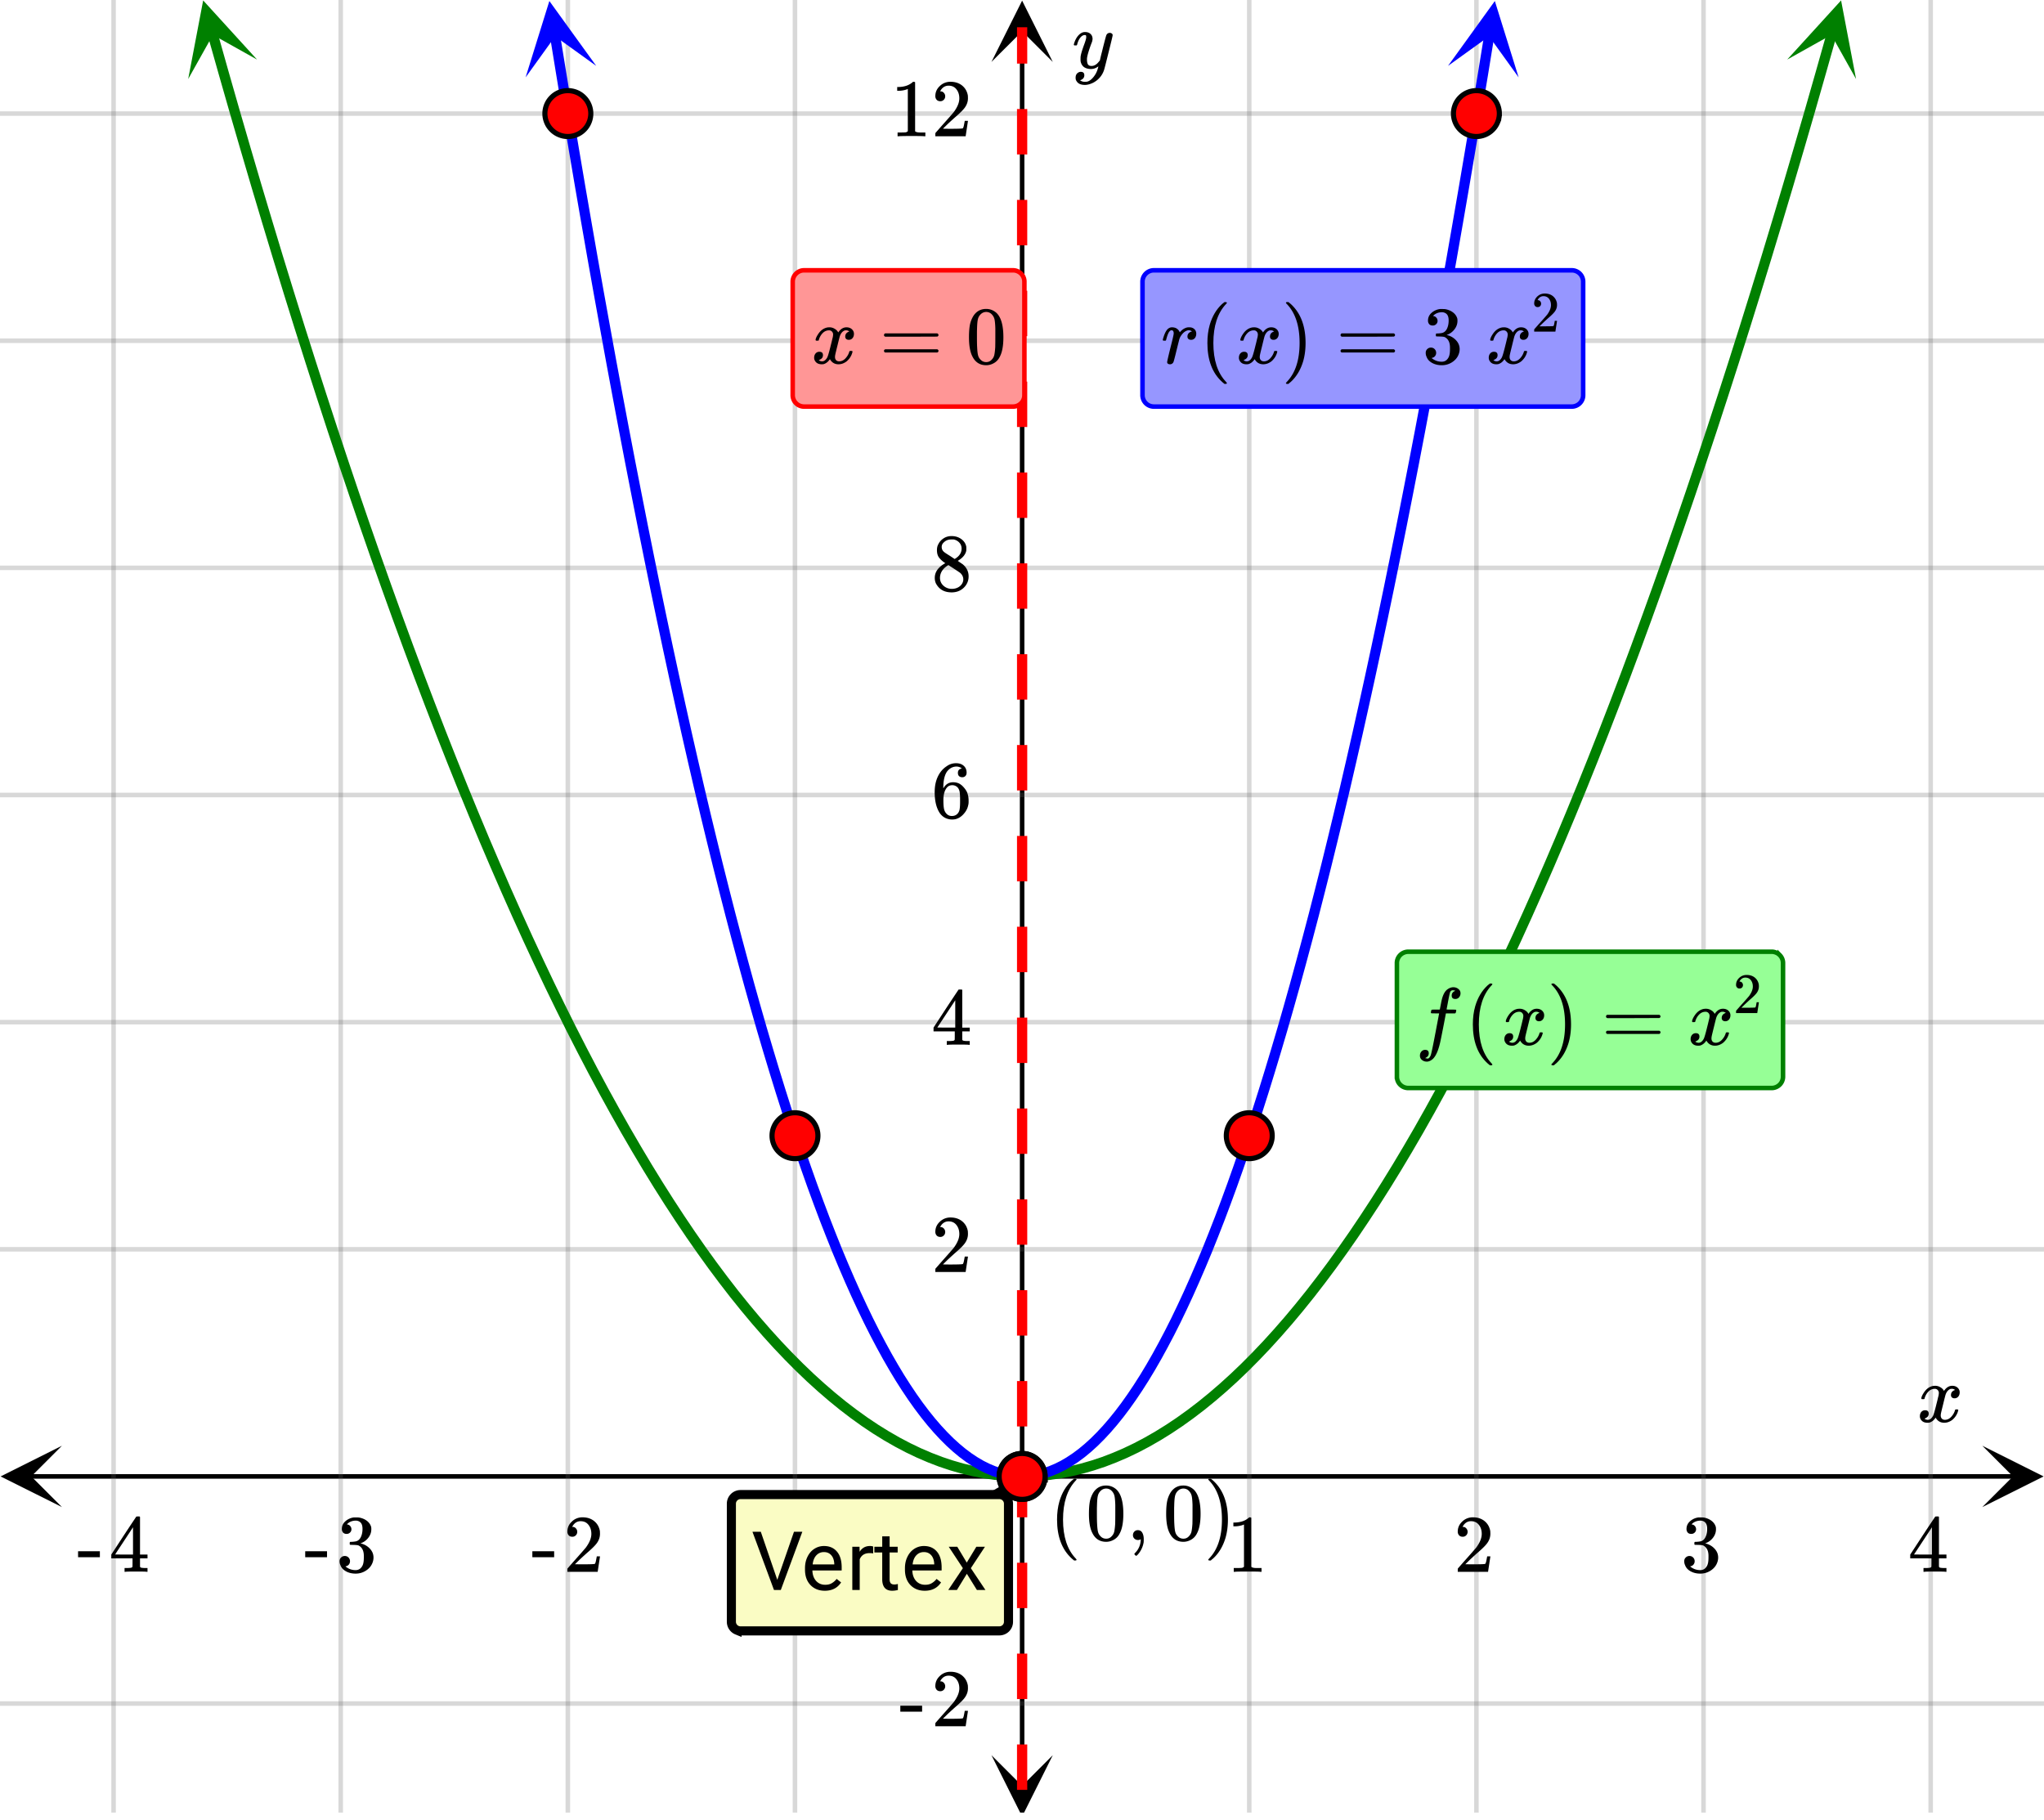 <svg xmlns="http://www.w3.org/2000/svg" xmlns:xlink="http://www.w3.org/1999/xlink" width="449.28" height="400" viewBox="0 0 336.96 300"><defs><symbol overflow="visible" id="p"><path d="M.781-3.75C.727-3.8.703-3.848.703-3.89c.031-.25.172-.563.422-.938.414-.633.941-1.004 1.578-1.11.133-.007.235-.015.297-.015.313 0 .598.086.86.25.269.156.46.355.578.594.113-.157.187-.25.218-.282.332-.375.711-.562 1.14-.562.364 0 .661.105.891.312.227.211.344.465.344.766 0 .281-.078.516-.234.703a.776.776 0 0 1-.625.281.64.64 0 0 1-.422-.14.521.521 0 0 1-.156-.39c0-.415.222-.696.672-.845a.58.58 0 0 0-.141-.093.705.705 0 0 0-.39-.094.91.91 0 0 0-.266.031c-.336.149-.586.445-.75.89-.032.075-.164.579-.39 1.516-.231.93-.356 1.45-.376 1.563a1.827 1.827 0 0 0-.047.406c0 .211.063.383.188.516.125.125.289.187.5.187.383 0 .726-.16 1.031-.484.3-.32.508-.676.625-1.063.02-.082.04-.129.063-.14.03-.02.109-.031.234-.031.164 0 .25.039.25.109 0 .012-.012.058-.031.14-.149.563-.461 1.055-.938 1.47-.43.323-.875.484-1.344.484-.625 0-1.101-.282-1.421-.844-.262.406-.594.68-1 .812-.086.02-.2.032-.344.032-.524 0-.89-.188-1.11-.563a.953.953 0 0 1-.14-.531c0-.27.078-.5.234-.688a.798.798 0 0 1 .625-.28c.395 0 .594.187.594.562 0 .336-.164.574-.484.718a.359.359 0 0 1-.063.047l-.078.031c-.012.012-.024.016-.031.016h-.032c0 .031.063.074.188.125a.817.817 0 0 0 .36.078c.32 0 .597-.203.827-.61.102-.163.282-.75.532-1.75.05-.206.109-.437.171-.687.063-.257.11-.457.141-.593.031-.133.05-.211.063-.235a2.86 2.86 0 0 0 .078-.531.678.678 0 0 0-.188-.5.613.613 0 0 0-.484-.203c-.406 0-.762.156-1.063.469a2.562 2.562 0 0 0-.609 1.078c-.012.074-.031.12-.063.14a.752.752 0 0 1-.218.016zm0 0"/></symbol><symbol overflow="visible" id="v"><path d="M6.234-5.813c.125 0 .227.04.313.11.094.062.14.152.14.266 0 .117-.226 1.058-.671 2.828C5.578-.836 5.328.133 5.266.312a3.459 3.459 0 0 1-.688 1.22 3.641 3.641 0 0 1-1.11.874c-.491.239-.945.36-1.359.36-.687 0-1.152-.22-1.39-.657-.094-.125-.14-.304-.14-.53 0-.306.085-.544.265-.72.187-.168.379-.25.578-.25.394 0 .594.188.594.563 0 .332-.157.578-.47.734a.298.298 0 0 1-.062.032.295.295 0 0 0-.078.03c-.011.009-.023.016-.031.016L1.328 2c.031.05.129.11.297.172.133.05.273.078.422.078h.11c.155 0 .273-.012.359-.031.332-.094.648-.324.953-.688A3.69 3.69 0 0 0 4.188.25c.093-.3.14-.477.14-.531 0-.008-.012-.004-.031.015a.358.358 0 0 1-.078.047c-.336.239-.703.36-1.11.36-.46 0-.84-.106-1.14-.313-.293-.219-.48-.531-.563-.937a2.932 2.932 0 0 1-.015-.407c0-.218.007-.382.03-.5.063-.394.266-1.054.61-1.984.196-.531.297-.898.297-1.11a.838.838 0 0 0-.031-.265c-.024-.05-.074-.078-.156-.078h-.063c-.21 0-.406.094-.594.281-.293.293-.511.727-.656 1.297 0 .012-.008.027-.015.047a.188.188 0 0 1-.032.047l-.015.015c-.012.012-.028.016-.047.016h-.36C.305-3.8.281-3.836.281-3.86a.97.97 0 0 1 .047-.203c.188-.625.469-1.113.844-1.468.3-.282.617-.422.953-.422.383 0 .688.105.906.312.227.2.344.485.344.86-.023.168-.04.261-.047.281 0 .055-.07.246-.203.578-.367 1-.586 1.735-.656 2.203a1.857 1.857 0 0 0-.016.297c0 .344.05.61.156.797.114.18.313.266.594.266.207 0 .406-.051.594-.157a1.84 1.84 0 0 0 .422-.328c.093-.101.21-.242.36-.422a32.833 32.833 0 0 1 .25-1.063c.093-.35.175-.687.25-1 .343-1.35.534-2.062.577-2.124a.592.592 0 0 1 .578-.36zm0 0"/></symbol><symbol overflow="visible" id="A"><path d="M1.594 2.188c.238.05.367.078.39.078.207 0 .383-.188.532-.563.113-.305.441-1.898.984-4.797.258-1.363.39-2.05.39-2.062v-.032h-.624c-.43 0-.653-.007-.672-.03-.063-.032-.074-.13-.031-.298.03-.132.05-.207.062-.218.02-.04.055-.063.11-.063.062-.008.273-.016.64-.016.426 0 .64-.003.64-.015 0-.02.04-.242.126-.672.082-.426.132-.688.156-.781.187-.852.473-1.446.86-1.782.35-.289.722-.437 1.109-.437.32.012.593.11.812.297.227.18.344.414.344.703a.987.987 0 0 1-.25.672.766.766 0 0 1-.61.266c-.398 0-.593-.188-.593-.563 0-.332.16-.578.484-.734l.11-.063A1.362 1.362 0 0 0 6.155-9c-.261 0-.43.168-.5.5-.074.273-.195.86-.36 1.766l-.171.89c0 .024.242.032.734.032.407 0 .649.007.735.015.082.012.125.043.125.094 0 .094-.032.242-.094.437-.023.043-.07.07-.14.079h-1.47l-.312 1.64c-.336 1.719-.543 2.758-.625 3.11-.305 1.363-.71 2.285-1.219 2.765-.336.29-.664.438-.984.438-.324 0-.594-.094-.813-.282a.867.867 0 0 1-.328-.703c0-.273.082-.5.25-.687a.789.789 0 0 1 .61-.266c.394 0 .593.188.593.563 0 .332-.156.57-.468.718zm0 0"/></symbol><symbol overflow="visible" id="E"><path d="M1.453.14a.578.578 0 0 1-.328-.093C1.039-.016 1-.102 1-.22c0-.125.176-.898.531-2.328.364-1.426.547-2.223.547-2.39 0-.352-.121-.532-.36-.532a.35.35 0 0 0-.25.11c-.218.168-.433.664-.64 1.484 0 .012-.008.027-.015.047a.188.188 0 0 1-.032.047l-.015.015c-.012.012-.028.016-.047.016h-.36C.305-3.8.281-3.844.281-3.875c0-.07.055-.281.172-.625.176-.52.379-.898.61-1.14.218-.208.457-.313.718-.313.352 0 .64.086.86.25.195.156.328.312.39.469.02.054.035.086.047.093a.468.468 0 0 0 .11-.109c.332-.363.71-.594 1.14-.688.05-.007.164-.015.344-.015.332 0 .601.101.812.297.207.187.313.445.313.765 0 .282-.078.524-.234.72a.776.776 0 0 1-.625.28.661.661 0 0 1-.438-.14.521.521 0 0 1-.156-.39c0-.438.25-.724.75-.86-.2-.125-.36-.188-.485-.188a1.06 1.06 0 0 0-.53.14c-.306.15-.59.434-.86.86a2.336 2.336 0 0 0-.203.453c-.043.149-.196.746-.454 1.797-.304 1.25-.48 1.918-.53 2a.6.6 0 0 1-.579.36zm0 0"/></symbol><symbol overflow="visible" id="q"><path d="M5.61 0c-.157-.031-.872-.047-2.141-.047C2.207-.047 1.5-.03 1.344 0h-.157v-.625h.344c.52 0 .86-.008 1.016-.031.07-.008.18-.067.328-.172v-6.969c-.023 0-.059.016-.11.047a4.134 4.134 0 0 1-1.39.25h-.25v-.625h.25c.758-.02 1.39-.188 1.89-.5a2.46 2.46 0 0 0 .422-.313c.008-.03.063-.046.157-.046a.36.36 0 0 1 .234.078v8.078c.133.137.43.203.89.203h.798V0zm0 0"/></symbol><symbol overflow="visible" id="r"><path d="M1.484-5.781c-.25 0-.449-.078-.593-.235a.872.872 0 0 1-.22-.609c0-.645.243-1.195.735-1.656a2.46 2.46 0 0 1 1.766-.703c.77 0 1.41.21 1.922.625.508.418.82.964.937 1.64.008.168.016.32.016.453 0 .524-.156 1.012-.469 1.47-.25.374-.758.89-1.516 1.546-.324.281-.777.695-1.359 1.234l-.781.766 1.016.016c1.414 0 2.164-.024 2.25-.079.039-.007.085-.101.14-.28.031-.095.094-.4.188-.923v-.03h.53v.03l-.374 2.47V0h-5v-.25c0-.188.008-.29.031-.313.008-.007.383-.437 1.125-1.28.977-1.095 1.61-1.813 1.89-2.157.602-.82.907-1.57.907-2.25 0-.594-.156-1.086-.469-1.484-.312-.407-.746-.61-1.297-.61-.523 0-.945.235-1.265.703-.024.032-.047.079-.078.141a.274.274 0 0 0-.047.078c0 .012.02.016.062.016a.68.68 0 0 1 .547.25.801.801 0 0 1 .219.562c0 .23-.078.422-.235.578a.76.76 0 0 1-.578.235zm0 0"/></symbol><symbol overflow="visible" id="s"><path d="M1.719-6.25c-.25 0-.446-.07-.578-.219a.863.863 0 0 1-.204-.593c0-.508.196-.938.594-1.282a2.566 2.566 0 0 1 1.407-.625h.203c.312 0 .507.008.593.016.301.043.602.137.907.281.593.305.968.727 1.125 1.266.02.093.03.218.03.375 0 .523-.167.996-.5 1.422-.323.418-.73.714-1.218.89-.055.024-.055.04 0 .047.008 0 .05.012.125.031.55.157 1.016.446 1.39.86.376.418.563.89.563 1.422 0 .367-.086.718-.25 1.062-.218.461-.574.84-1.062 1.14-.492.302-1.04.454-1.64.454-.595 0-1.122-.125-1.579-.375-.46-.25-.766-.586-.922-1.016a1.45 1.45 0 0 1-.14-.656c0-.25.082-.453.25-.61a.831.831 0 0 1 .609-.25c.25 0 .453.087.61.25.163.169.25.372.25.61 0 .21-.063.39-.188.547a.768.768 0 0 1-.469.281l-.094.031c.489.407 1.047.61 1.672.61.5 0 .875-.239 1.125-.719.156-.29.234-.742.234-1.36v-.265c0-.852-.292-1.426-.875-1.719-.124-.05-.398-.082-.812-.093l-.563-.016-.046-.031c-.024-.02-.032-.086-.032-.204 0-.113.008-.18.032-.203.03-.03.054-.046.078-.046.25 0 .508-.02.781-.063.395-.05.695-.27.906-.656.207-.395.313-.867.313-1.422 0-.582-.157-.973-.469-1.172a1.131 1.131 0 0 0-.64-.188c-.45 0-.844.122-1.188.36l-.125.094a.671.671 0 0 0-.094.109l-.047.047a.88.88 0 0 0 .094.031c.176.024.328.11.453.266.125.148.188.32.188.515a.715.715 0 0 1-.235.547.76.76 0 0 1-.562.219zm0 0"/></symbol><symbol overflow="visible" id="t"><path d="M6.234 0c-.125-.031-.71-.047-1.75-.047-1.074 0-1.671.016-1.796.047h-.126v-.625h.422c.383-.008.618-.031.704-.063a.286.286 0 0 0 .171-.14c.008-.008.016-.25.016-.719v-.672h-3.5v-.625l2.031-3.11A431.58 431.58 0 0 1 4.5-9.108c.02-.008.113-.016.281-.016h.25l.078.078v6.203h1.235v.625H5.109V-.89a.25.25 0 0 0 .079.157c.07.062.328.101.765.109h.39V0zm-2.28-2.844v-4.5L1-2.859l1.469.015zm0 0"/></symbol><symbol overflow="visible" id="u"><path d="M.14-2.406v-.985h3.594v.985zm0 0"/></symbol><symbol overflow="visible" id="w"><path d="M5.031-8.11c-.199-.195-.48-.304-.843-.328-.625 0-1.153.274-1.579.813-.418.586-.625 1.492-.625 2.719L2-4.86l.11-.172c.363-.54.859-.813 1.484-.813.414 0 .781.09 1.094.266a2.6 2.6 0 0 1 .64.547c.219.242.395.492.531.75.196.449.297.933.297 1.453v.234c0 .211-.027.403-.078.578-.105.532-.383 1.032-.828 1.5-.387.407-.82.66-1.297.766a2.688 2.688 0 0 1-.547.047c-.168 0-.32-.016-.453-.047-.668-.125-1.2-.484-1.594-1.078C.83-1.66.563-2.79.563-4.218c0-.97.171-1.817.515-2.548.344-.726.82-1.296 1.438-1.703a2.62 2.62 0 0 1 1.562-.515c.531 0 .953.14 1.266.421.32.282.484.665.484 1.141 0 .23-.07.414-.203.547-.125.137-.297.203-.516.203-.218 0-.398-.062-.53-.187-.126-.125-.188-.301-.188-.532 0-.406.21-.644.64-.718zm-.593 3.235a1.18 1.18 0 0 0-.97-.484c-.335 0-.605.105-.812.312C2.22-4.597 2-3.883 2-2.907c0 .794.05 1.345.156 1.657.094.273.242.5.453.688.22.187.477.28.782.28.457 0 .804-.171 1.046-.515.133-.187.22-.41.25-.672.04-.258.063-.64.063-1.14v-.422c0-.508-.023-.895-.063-1.156a1.566 1.566 0 0 0-.25-.688zm0 0"/></symbol><symbol overflow="visible" id="x"><path d="M2.313-4.516c-.438-.289-.778-.593-1.016-.906-.242-.312-.36-.723-.36-1.234 0-.383.07-.707.22-.969.195-.406.488-.734.874-.984.383-.25.82-.375 1.313-.375.613 0 1.144.164 1.594.484.445.324.722.734.828 1.234.007.055.015.164.015.329 0 .199-.008.328-.015.39-.137.594-.547 1.11-1.235 1.547l-.156.11c.5.343.758.523.781.53.664.544 1 1.215 1 2.016 0 .73-.265 1.356-.797 1.875-.53.508-1.199.766-2 .766C2.254.297 1.441-.11.922-.922c-.23-.32-.344-.71-.344-1.172 0-.976.578-1.785 1.735-2.422zM5-6.922c0-.383-.125-.71-.375-.984a1.69 1.69 0 0 0-.922-.516h-.437c-.48 0-.883.164-1.204.485-.23.21-.343.453-.343.734 0 .387.164.695.5.922.039.043.328.23.86.562l.78.516c.008-.008.067-.047.172-.11a2.95 2.95 0 0 0 .25-.187C4.758-5.883 5-6.36 5-6.922zM1.437-2.109c0 .523.192.96.579 1.312a2.01 2.01 0 0 0 1.359.516c.363 0 .695-.07 1-.219.3-.156.531-.36.688-.61.144-.226.218-.472.218-.734 0-.383-.156-.726-.468-1.031-.075-.07-.45-.328-1.125-.766l-.407-.265C3.133-4 3.02-4.07 2.937-4.125l-.109-.063-.156.079c-.563.367-.938.812-1.125 1.343-.074.243-.11.461-.11.657zm0 0"/></symbol><symbol overflow="visible" id="y"><path d="M1.297-7.89c.5-.727 1.187-1.094 2.062-1.094.657 0 1.227.226 1.72.671.25.243.456.547.624.922.332.75.5 1.778.5 3.079 0 1.398-.195 2.46-.578 3.187-.25.523-.621.902-1.11 1.14a2.534 2.534 0 0 1-1.14.282c-1.031 0-1.79-.473-2.266-1.422-.386-.727-.578-1.79-.578-3.188 0-.832.051-1.519.156-2.062a4.48 4.48 0 0 1 .61-1.516zm3.031-.157a1.24 1.24 0 0 0-.953-.437c-.375 0-.7.148-.969.437-.199.211-.336.465-.406.766-.074.293-.121.797-.14 1.515 0 .063-.008.246-.016.547v.735c0 .855.008 1.453.031 1.796.031.637.082 1.09.156 1.36.07.273.207.508.406.703.25.273.563.406.938.406.363 0 .664-.133.906-.406.196-.195.332-.43.407-.703.07-.27.128-.723.171-1.36.008-.343.016-.94.016-1.796v-.735-.547c-.023-.718-.07-1.222-.14-1.515-.075-.301-.212-.555-.407-.766zm0 0"/></symbol><symbol overflow="visible" id="z"><path d="M.75-4.672c0-.125.063-.219.188-.281H9.53c.133.062.203.156.203.281 0 .094-.062.18-.187.25l-4.281.016H.969C.82-4.457.75-4.546.75-4.672zm0 2.61c0-.133.07-.223.219-.266h8.578a.249.249 0 0 0 .062.047l.063.047c.02.011.035.039.047.078.008.031.015.062.015.094 0 .117-.07.203-.203.265H.937C.813-1.859.75-1.945.75-2.063zm0 0"/></symbol><symbol overflow="visible" id="B"><path d="M4.484 3.25c0 .082-.078.125-.234.125h-.172l-.39-.328C2.07 1.578 1.265-.563 1.265-3.375c0-1.094.129-2.094.39-3C2.07-7.789 2.75-8.93 3.688-9.797c.07-.05.144-.11.218-.172.082-.07.14-.117.172-.14h.172c.102 0 .164.015.188.046.03.024.046.047.046.079 0 .03-.046.093-.14.187C2.945-8.317 2.25-6.172 2.25-3.359c0 2.804.695 4.937 2.094 6.406.093.101.14.172.14.203zm0 0"/></symbol><symbol overflow="visible" id="C"><path d="M.813-10.094l.046-.015h.297l.375.312C3.156-8.317 3.97-6.176 3.97-3.375c0 1.105-.133 2.105-.39 3C3.16 1.039 2.476 2.18 1.53 3.047c-.062.05-.136.11-.218.172-.075.07-.125.125-.157.156H1a.547.547 0 0 1-.219-.031c-.031-.024-.047-.07-.047-.14.008 0 .063-.06.157-.173C2.285 1.582 2.984-.55 2.984-3.375c0-2.82-.699-4.957-2.093-6.406-.094-.102-.149-.16-.157-.172 0-.07.024-.117.079-.14zm0 0"/></symbol><symbol overflow="visible" id="G"><path d="M1.281-.234a.767.767 0 0 1-.234-.563c0-.226.07-.422.219-.578a.768.768 0 0 1 .578-.25c.343 0 .593.148.75.438.156.28.234.64.234 1.078a8.8 8.8 0 0 1-.015.468 4.012 4.012 0 0 1-.985 2.063c-.137.125-.219.187-.25.187s-.09-.043-.172-.125c-.086-.074-.125-.132-.125-.171 0-.043.047-.11.14-.204.552-.562.852-1.25.907-2.062v-.172c-.012 0-.039.016-.078.047A.829.829 0 0 1 1.89 0a.85.85 0 0 1-.609-.234zm0 0"/></symbol><symbol overflow="visible" id="D"><path d="M1.031-4.047a.51.51 0 0 1-.406-.172.594.594 0 0 1-.156-.422c0-.445.172-.832.515-1.156.344-.32.754-.484 1.235-.484.539 0 .988.148 1.344.437.351.293.57.672.656 1.14.008.118.015.22.015.313 0 .368-.109.711-.328 1.032-.18.261-.531.62-1.062 1.078-.23.199-.547.492-.953.875l-.547.531h.718c.989 0 1.516-.016 1.579-.047.02 0 .05-.062.093-.187.02-.07.063-.286.125-.641v-.031h.375v.031L3.97-.031V0h-3.5v-.172c0-.133.004-.207.015-.219.008-.007.274-.312.797-.906a52.339 52.339 0 0 0 1.328-1.5c.414-.57.625-1.098.625-1.578 0-.414-.109-.766-.328-1.047-.219-.281-.523-.422-.906-.422-.367 0-.664.168-.89.5l-.048.094c-.023.031-.03.055-.03.063h.046c.156 0 .281.058.375.171a.6.6 0 0 1 .156.407.594.594 0 0 1-.156.406.569.569 0 0 1-.422.156zm0 0"/></symbol><symbol overflow="visible" id="H"><path d="M4.281-1.672l2.75-7.922h1.375L4.86 0H3.734L.188-9.594h1.375zm0 0"/></symbol><symbol overflow="visible" id="I"><path d="M3.875.125c-.969 0-1.758-.313-2.36-.938C.91-1.445.61-2.296.61-3.358v-.235c0-.695.133-1.32.407-1.875.27-.562.644-1 1.125-1.312a2.9 2.9 0 0 1 1.593-.469c.914 0 1.63.309 2.141.922.52.605.781 1.476.781 2.61v.5H1.828c.02.71.223 1.28.61 1.718.394.43.894.64 1.5.64.437 0 .8-.085 1.093-.265.301-.176.567-.41.797-.703l.734.578C5.97-.332 5.07.125 3.876.125zm-.14-6.375c-.5 0-.919.18-1.25.531-.337.356-.54.856-.61 1.5h3.563v-.093c-.032-.614-.2-1.086-.5-1.422-.305-.344-.704-.516-1.204-.516zm0 0"/></symbol><symbol overflow="visible" id="J"><path d="M4.36-6.031a3.454 3.454 0 0 0-.594-.047c-.805 0-1.344.34-1.625 1.016V0H.92v-7.125H2.11l.016.828c.395-.633.96-.953 1.703-.953.238 0 .414.031.531.094zm0 0"/></symbol><symbol overflow="visible" id="K"><path d="M2.578-8.844v1.719h1.328v.938H2.578v4.421c0 .282.055.496.172.641.125.148.328.219.61.219.132 0 .328-.024.578-.078V0A3.824 3.824 0 0 1 3 .125c-.543 0-.953-.16-1.234-.484-.274-.332-.407-.801-.407-1.407v-4.421H.063v-.938h1.296v-1.719zm0 0"/></symbol><symbol overflow="visible" id="L"><path d="M3.313-4.516L4.89-7.125h1.421L3.985-3.594 6.391 0H4.984L3.328-2.672 1.688 0H.266l2.406-3.594L.344-7.125H1.75zm0 0"/></symbol><clipPath id="a"><path d="M0 0h336.96v299.555H0zm0 0"/></clipPath><clipPath id="b"><path d="M.102 238.332H11V249H.102zm0 0"/></clipPath><clipPath id="c"><path d="M326.79 238.332h10.17V249h-10.17zm0 0"/></clipPath><clipPath id="d"><path d="M18 0h301v298.809H18zm0 0"/></clipPath><clipPath id="e"><path d="M163.445 289H174v9.809h-10.555zm0 0"/></clipPath><clipPath id="f"><path d="M163.445 0H174v10.21h-10.555zm0 0"/></clipPath><clipPath id="g"><path d="M0 18h336.96v264H0zm0 0"/></clipPath><clipPath id="h"><path d="M31 0h12v14H31zm0 0"/></clipPath><clipPath id="i"><path d="M39.168-1.531l7.215 25.539-25.54 7.215-7.214-25.54zm0 0"/></clipPath><clipPath id="j"><path d="M294 0h12v14h-12zm0 0"/></clipPath><clipPath id="k"><path d="M294.625 9.82l7.215-25.539 25.539 7.215-7.215 25.54zm0 0"/></clipPath><clipPath id="l"><path d="M86 0h13v13H86zm0 0"/></clipPath><clipPath id="m"><path d="M96.39-.781l4.274 26.191-26.191 4.274-4.278-26.192zm0 0"/></clipPath><clipPath id="n"><path d="M238 0h13v13h-13zm0 0"/></clipPath><clipPath id="o"><path d="M238.71 10.86l4.274-26.192 26.196 4.273-4.278 26.192zm0 0"/></clipPath></defs><g clip-path="url(#a)" fill="#fff"><path d="M0 0h337v299.555H0zm0 0"/><path d="M0 0h337v299.555H0zm0 0"/></g><path d="M5.055 243.39h326.89" fill="none" stroke="#000" stroke-width=".749"/><g clip-path="url(#b)"><path d="M10.21 238.332L.103 243.391l10.109 5.054-5.055-5.054zm0 0"/></g><g clip-path="url(#c)"><path d="M326.79 238.332l10.108 5.059-10.109 5.054 5.055-5.054zm0 0"/></g><g clip-path="url(#d)"><path d="M205.945 0v299.555M243.391 0v299.555M280.832 0v299.555M318.277 0v299.555M131.055 0v299.555M93.609 0v299.555M56.168 0v299.555M18.723 0v299.555" fill="none" stroke-linecap="round" stroke-linejoin="round" stroke="#666" stroke-opacity=".251" stroke-width=".749"/></g><path d="M168.5 294.5V5.055" fill="none" stroke="#000" stroke-width=".749"/><g clip-path="url(#e)"><path d="M163.445 289.344l5.055 10.11 5.055-10.11-5.055 5.054zm0 0"/></g><g clip-path="url(#f)"><path d="M163.445 10.21L168.5.103l5.055 10.109-5.055-5.055zm0 0"/></g><g clip-path="url(#g)"><path d="M0 205.945h337M0 168.5h337M0 131.055h337M0 93.609h337M0 56.168h337M0 18.723h337M0 280.833h337" fill="none" stroke-linecap="round" stroke-linejoin="round" stroke="#666" stroke-opacity=".251" stroke-width=".749"/></g><path d="M35.063 5.633l1.792 6.34 1.79 6.254 1.793 6.168 1.789 6.085 1.793 5.997 1.789 5.91 1.793 5.828 1.789 5.738 1.793 5.656 1.793 5.567 1.789 5.484 1.793 5.399 1.789 5.308 1.793 5.227 1.789 5.14 1.793 5.055 1.789 4.969 1.793 4.887 1.789 4.796 1.793 4.711 1.789 4.625 1.793 4.543 1.789 4.453 1.793 4.372 1.789 4.285 1.793 4.195 1.789 4.113 1.793 4.028 1.789 3.941 1.793 3.856 1.789 3.77 1.793 3.683 1.789 3.597 1.793 3.512 1.789 3.426 1.793 3.344 1.793 3.253 1.789 3.172 1.793 3.082 1.79 3 1.792 2.914 1.79 2.825 1.792 2.742 1.79 2.656 1.792 2.57 1.79 2.485 1.792 2.398 1.79 2.317 1.792 2.226 1.79 2.14 1.792 2.056 1.79 1.972 1.792 1.883 1.79 1.8 1.792 1.716 1.79 1.625 1.792 1.543 1.79 1.457 1.792 1.37 1.79 1.286 1.792 1.2 1.793 1.112 1.79 1.028 1.792.945 1.79.855 1.792.77 1.79.688 1.792.597 1.79.516 1.792.426 1.79.343 1.792.258 1.79.172 1.792.086h1.79l1.793-.086 1.789-.172 1.793-.258 1.789-.343 1.793-.426 1.789-.516 1.793-.597 1.789-.688 1.793-.77 1.789-.855 1.793-.945 1.789-1.028 1.793-1.113 1.793-1.2 1.789-1.284 1.793-1.371 1.789-1.457 1.793-1.543 1.789-1.625 1.793-1.715 1.789-1.801 1.793-1.883 1.789-1.972 1.793-2.055 1.789-2.14 1.793-2.227 1.789-2.317 1.793-2.398 1.789-2.485 1.793-2.57 1.789-2.656 1.793-2.742 1.789-2.825 1.793-2.914 1.79-3 1.792-3.082 1.79-3.172 1.792-3.253 1.793-3.344 1.79-3.426 1.792-3.512 1.79-3.597 1.792-3.684 1.79-3.77 1.792-3.855 1.79-3.941 1.792-4.028 1.79-4.113 1.792-4.195 1.79-4.285 1.792-4.372 1.79-4.453 1.792-4.543 1.79-4.625 1.792-4.71 1.79-4.797 1.792-4.887 1.79-4.969 1.792-5.055 1.79-5.14 1.792-5.227 1.79-5.308 1.792-5.399 1.79-5.484 1.792-5.567 1.793-5.656 1.79-5.738 1.792-5.828 1.79-5.91 1.792-5.997 1.79-6.085 1.793-6.168 1.789-6.254 1.793-6.34" fill="none" stroke-width="1.685" stroke-linecap="round" stroke-linejoin="round" stroke="green"/><g clip-path="url(#h)"><g clip-path="url(#i)"><path d="M42.375 9.82L33.492.07l-2.469 12.957 4.075-7.28zm0 0" fill="green"/></g></g><g clip-path="url(#j)"><g clip-path="url(#k)"><path d="M294.625 9.82l8.883-9.75 2.469 12.957-4.075-7.28zm0 0" fill="green"/></g></g><path d="M91.5 5.871l1.031 6.336 1.035 6.246 1.036 6.164 1.03 6.074 1.036 5.993 1.031 5.906 1.035 5.82 1.036 5.735 1.03 5.648 1.036 5.562 1.031 5.477 1.035 5.395 1.036 5.304 1.03 5.223 1.036 5.133 1.031 5.05 1.035 4.965 1.032 4.88 1.035 4.792 1.035 4.707 1.031 4.621 1.035 4.536 1.032 4.453 1.035 4.363 1.035 4.277 1.031 4.196 1.035 4.109 1.032 4.023 1.035 3.934 1.035 3.852 1.031 3.77 1.035 3.679 1.031 3.594 1.036 3.507 1.035 3.426 1.031 3.336 1.035 3.254 1.031 3.164 1.036 3.082 1.035 2.996 1.031 2.91 1.035 2.825 1.031 2.738 1.036 2.652 1.03 2.57 1.036 2.48 1.035 2.4 1.031 2.308 1.036 2.227 1.03 2.14 1.036 2.055 1.035 1.965 1.031 1.883 1.036 1.8 1.03 1.711 1.036 1.625 1.035 1.543 1.031 1.453 1.035 1.371 1.032 1.282 1.035 1.199 1.035 1.113 1.031 1.028 1.035.94 1.032.856 1.035.77 1.035.684 1.031.601 1.035.512 1.032.43 1.035.34 1.035.257 1.031.172 1.035.086h1.032l1.035-.086 1.031-.172 1.035-.258 1.035-.34 1.032-.43 1.035-.51 1.031-.602 1.035-.684 1.035-.77 1.032-.855 1.035-.941 1.031-1.028 1.035-1.113 1.035-1.2 1.032-1.28 1.035-1.372 1.031-1.453 1.035-1.543 1.035-1.625 1.032-1.71 1.035-1.801 1.03-1.883 1.036-1.965 1.035-2.055 1.032-2.14 1.035-2.227 1.03-2.309 1.036-2.398 1.035-2.48 1.031-2.57 1.036-2.653 1.03-2.738 1.036-2.825 1.031-2.91 1.035-2.996 1.036-3.082 1.03-3.164 1.036-3.254 1.031-3.336 1.035-3.426 1.036-3.507 1.03-3.594 1.036-3.68 1.031-3.77 1.035-3.851 1.036-3.934 1.03-4.023 1.036-4.11 1.031-4.195 1.035-4.277 1.036-4.363 1.03-4.453 1.036-4.536 1.031-4.62 1.035-4.708 1.035-4.793 1.032-4.879 1.035-4.964 1.031-5.051 1.035-5.133 1.032-5.223 1.035-5.304 1.035-5.395 1.031-5.477 1.035-5.562 1.032-5.648 1.035-5.735 1.035-5.82 1.031-5.906 1.035-5.993 1.031-6.074 1.036-6.164 1.035-6.246 1.031-6.336" fill="none" stroke-width="1.685" stroke-linecap="round" stroke-linejoin="round" stroke="#00f"/><g clip-path="url(#l)"><g clip-path="url(#m)"><path d="M98.29 10.86L90.565.167l-3.918 12.59 4.872-6.77zm0 0" fill="#00f"/></g></g><g clip-path="url(#n)"><g clip-path="url(#o)"><path d="M238.71 10.86L246.43.167l3.922 12.59-4.872-6.77zm0 0" fill="#00f"/></g></g><path d="M167.656 295.063v-7.489h1.688v7.488m-1.688-14.976v-7.492h1.688v7.492m-1.688-14.98v-7.489h1.688v7.488m-1.688-14.976v-7.488h1.688v7.488m-1.688-14.977v-7.488h1.688v7.488m-1.688-14.98v-7.488h1.688v7.488m-1.688-14.977v-7.488h1.688v7.488m-1.688-14.976v-7.489h1.688v7.489m-1.688-14.98v-7.489h1.688v7.488m-1.688-14.976v-7.489h1.688v7.489m-1.688-14.977v-7.488h1.688v7.488m-1.688-14.976v-7.493h1.688v7.493m-1.688-14.98v-7.49h1.688v7.49m-1.688-14.977v-7.489h1.688v7.489m-1.688-14.977v-7.492h1.688v7.492m-1.688-14.98v-7.489h1.688v7.489m-1.688-14.977V47.93h1.688v7.488m-1.688-14.977V32.95h1.688v7.492m-1.688-14.98v-7.488h1.688v7.488m-1.688-14.977V4.492h1.688v5.992" fill="red"/><path d="M168.5 243.39l-24.715 14.227" fill="none" stroke-width=".758" stroke="#000"/><path d="M172.281 243.39c0 .5-.093.981-.289 1.446a3.768 3.768 0 0 1-3.492 2.336 3.777 3.777 0 0 1-3.492-2.336 3.687 3.687 0 0 1-.29-1.445c0-.504.095-.985.29-1.45a3.768 3.768 0 0 1 3.492-2.335c.5 0 .984.097 1.445.289a3.768 3.768 0 0 1 2.047 2.047c.196.464.29.945.29 1.449zm0 0M97.395 18.723c0 .5-.098.984-.29 1.445a3.678 3.678 0 0 1-.82 1.227 3.718 3.718 0 0 1-1.226.82 3.763 3.763 0 0 1-2.895 0 3.718 3.718 0 0 1-1.226-.82 3.678 3.678 0 0 1-.82-1.227 3.777 3.777 0 0 1 .82-4.121 3.754 3.754 0 0 1 2.672-1.105 3.76 3.76 0 0 1 2.675 1.105 3.777 3.777 0 0 1 1.11 2.676zm0 0M134.836 187.223c0 .5-.094.984-.285 1.445a3.678 3.678 0 0 1-.82 1.227 3.758 3.758 0 0 1-1.227.82 3.763 3.763 0 0 1-2.895 0 3.678 3.678 0 0 1-1.226-.82 3.678 3.678 0 0 1-.82-1.227 3.763 3.763 0 0 1 0-2.895 3.8 3.8 0 0 1 2.047-2.047 3.74 3.74 0 0 1 1.445-.285 3.76 3.76 0 0 1 2.675 1.106 3.758 3.758 0 0 1 1.106 2.676zm0 0" fill="red" stroke-width=".843" stroke="#000"/><path d="M172.281 243.39c0 .5-.093.981-.289 1.446a3.768 3.768 0 0 1-3.492 2.336 3.777 3.777 0 0 1-3.492-2.336 3.687 3.687 0 0 1-.29-1.445c0-.504.095-.985.29-1.45a3.768 3.768 0 0 1 3.492-2.335c.5 0 .984.097 1.445.289a3.768 3.768 0 0 1 2.047 2.047c.196.464.29.945.29 1.449zm0 0M209.727 187.223c0 .5-.098.984-.29 1.445a3.678 3.678 0 0 1-.82 1.227 3.678 3.678 0 0 1-1.226.82 3.763 3.763 0 0 1-2.895 0 3.758 3.758 0 0 1-1.226-.82 3.678 3.678 0 0 1-.82-1.227 3.74 3.74 0 0 1-.286-1.445 3.76 3.76 0 0 1 1.106-2.676 3.76 3.76 0 0 1 2.676-1.105c.5 0 .984.093 1.445.285a3.8 3.8 0 0 1 2.047 2.046c.19.465.289.946.289 1.45zm0 0M247.172 18.723c0 .5-.098.984-.29 1.445a3.678 3.678 0 0 1-.82 1.227 3.718 3.718 0 0 1-1.226.82 3.758 3.758 0 0 1-2.895 0 3.718 3.718 0 0 1-1.226-.82 3.678 3.678 0 0 1-.82-1.227 3.777 3.777 0 0 1 .82-4.121 3.76 3.76 0 0 1 2.676-1.105 3.754 3.754 0 0 1 2.672 1.105 3.777 3.777 0 0 1 1.11 2.676zm0 0" fill="red" stroke-width=".843" stroke="#000"/><use xlink:href="#p" x="316.031" y="234.402"/><use xlink:href="#q" x="202.2" y="259.116"/><use xlink:href="#r" x="239.644" y="259.116"/><use xlink:href="#s" x="277.089" y="259.116"/><use xlink:href="#t" x="314.533" y="259.116"/><use xlink:href="#u" x="125.064" y="259.116"/><use xlink:href="#q" x="130.307" y="259.116"/><use xlink:href="#u" x="87.62" y="259.116"/><use xlink:href="#r" x="92.862" y="259.116"/><use xlink:href="#u" x="50.176" y="259.116"/><use xlink:href="#s" x="55.418" y="259.116"/><use xlink:href="#u" x="12.731" y="259.116"/><use xlink:href="#t" x="17.973" y="259.116"/><use xlink:href="#v" x="176.738" y="11.233"/><use xlink:href="#r" x="153.522" y="209.689"/><use xlink:href="#t" x="153.522" y="172.244"/><use xlink:href="#w" x="153.522" y="134.8"/><use xlink:href="#x" x="153.522" y="97.356"/><use xlink:href="#q" x="146.782" y="59.911"/><use xlink:href="#y" x="153.522" y="59.911"/><use xlink:href="#q" x="146.782" y="22.467"/><use xlink:href="#r" x="153.522" y="22.467"/><use xlink:href="#u" x="148.28" y="284.578"/><use xlink:href="#r" x="153.522" y="284.578"/><path d="M130.68 65.152V46.43a1.884 1.884 0 0 1 1.156-1.727c.23-.098.469-.144.719-.144h34.449c.246 0 .484.046.715.144.23.094.433.23.605.402.176.176.313.38.406.61.098.23.145.469.145.715v18.722c0 .25-.047.489-.145.72-.093.226-.23.429-.406.605a1.884 1.884 0 0 1-1.32.55h-34.45a1.889 1.889 0 0 1-1.324-.55 1.889 1.889 0 0 1-.55-1.324zm0 0" fill="#ff9696" stroke="red" stroke-width=".749"/><use xlink:href="#p" x="133.747" y="59.911"/><use xlink:href="#z" x="144.98" y="59.911"/><use xlink:href="#y" x="159.209" y="59.911"/><path d="M230.285 177.488v-18.722a1.856 1.856 0 0 1 .547-1.324 1.889 1.889 0 0 1 1.324-.55l59.91-.001c.25 0 .489.05.715.144.23.094.434.23.61.406a1.856 1.856 0 0 1 .547 1.325v18.722c0 .246-.047.485-.141.715-.094.23-.23.434-.406.606a1.832 1.832 0 0 1-.61.406 1.785 1.785 0 0 1-.715.144h-59.91a1.856 1.856 0 0 1-1.324-.55 1.778 1.778 0 0 1-.406-.606 1.88 1.88 0 0 1-.14-.715zm0 0" fill="#96ff96" stroke="green" stroke-width=".749"/><use xlink:href="#A" x="233.349" y="172.244"/><use xlink:href="#B" x="241.54" y="172.244"/><use xlink:href="#p" x="247.531" y="172.244"/><use xlink:href="#C" x="255.02" y="172.244"/><use xlink:href="#z" x="264.007" y="172.244"/><use xlink:href="#p" x="278.236" y="172.244"/><use xlink:href="#D" x="285.725" y="167.002"/><path d="M188.344 65.152V46.43a1.884 1.884 0 0 1 1.156-1.727c.23-.098.469-.144.719-.144h68.898c.246 0 .485.046.715.144.23.094.434.23.606.402.175.176.312.38.406.61.097.23.144.469.144.715v18.722a1.856 1.856 0 0 1-.55 1.324 1.884 1.884 0 0 1-1.32.55l-68.9.001a1.889 1.889 0 0 1-1.323-.55 1.889 1.889 0 0 1-.55-1.324zm0 0" fill="#9696ff" stroke="#00f" stroke-width=".749"/><use xlink:href="#E" x="191.411" y="59.911"/><use xlink:href="#B" x="197.777" y="59.911"/><use xlink:href="#p" x="203.768" y="59.911"/><use xlink:href="#C" x="211.257" y="59.911"/><use xlink:href="#z" x="220.244" y="59.911"/><use xlink:href="#s" x="234.472" y="59.911"/><use xlink:href="#F" x="241.212" y="59.911"/><use xlink:href="#p" x="244.957" y="59.911"/><use xlink:href="#D" x="252.446" y="54.669"/><use xlink:href="#B" x="172.993" y="253.873"/><use xlink:href="#y" x="178.984" y="253.873"/><use xlink:href="#G" x="185.724" y="253.873"/><use xlink:href="#y" x="191.716" y="253.873"/><use xlink:href="#C" x="198.456" y="253.873"/><path d="M120.496 267.352v-19.47c0-.21.04-.41.117-.6a1.574 1.574 0 0 1 .852-.852c.195-.082.394-.121.605-.121h42.684c.21 0 .41.039.605.12a1.574 1.574 0 0 1 .852.852c.078.192.117.39.117.602v19.469c0 .21-.039.41-.117.605a1.558 1.558 0 0 1-.344.508 1.558 1.558 0 0 1-.508.344 1.606 1.606 0 0 1-.605.117H122.07c-.21 0-.41-.04-.605-.117a1.6 1.6 0 0 1-.508-.344 1.558 1.558 0 0 1-.344-.508 1.606 1.606 0 0 1-.117-.605zm0 0" fill="#fafcc4"/><path d="M120.57 267.352v-19.47c0-.198.04-.39.114-.573.078-.184.187-.344.328-.485.136-.14.3-.25.484-.324.184-.078.375-.117.574-.117h42.684c.2 0 .39.039.574.117.184.074.348.184.488.324.137.14.247.301.325.485.074.183.113.375.113.574v19.469c0 .199-.04.39-.113.574a1.591 1.591 0 0 1-.325.488 1.52 1.52 0 0 1-1.062.438H122.07c-.199 0-.39-.04-.574-.114a1.466 1.466 0 0 1-.484-.324c-.14-.14-.25-.305-.328-.488a1.52 1.52 0 0 1-.114-.574zm0 0" fill="none" stroke-width="1.498" stroke="#000"/><use xlink:href="#H" x="123.859" y="262.111"/><use xlink:href="#I" x="132.097" y="262.111"/><use xlink:href="#J" x="139.586" y="262.111"/><use xlink:href="#K" x="144.079" y="262.111"/><g><use xlink:href="#I" x="148.573" y="262.111"/></g><g><use xlink:href="#L" x="156.061" y="262.111"/></g></svg>